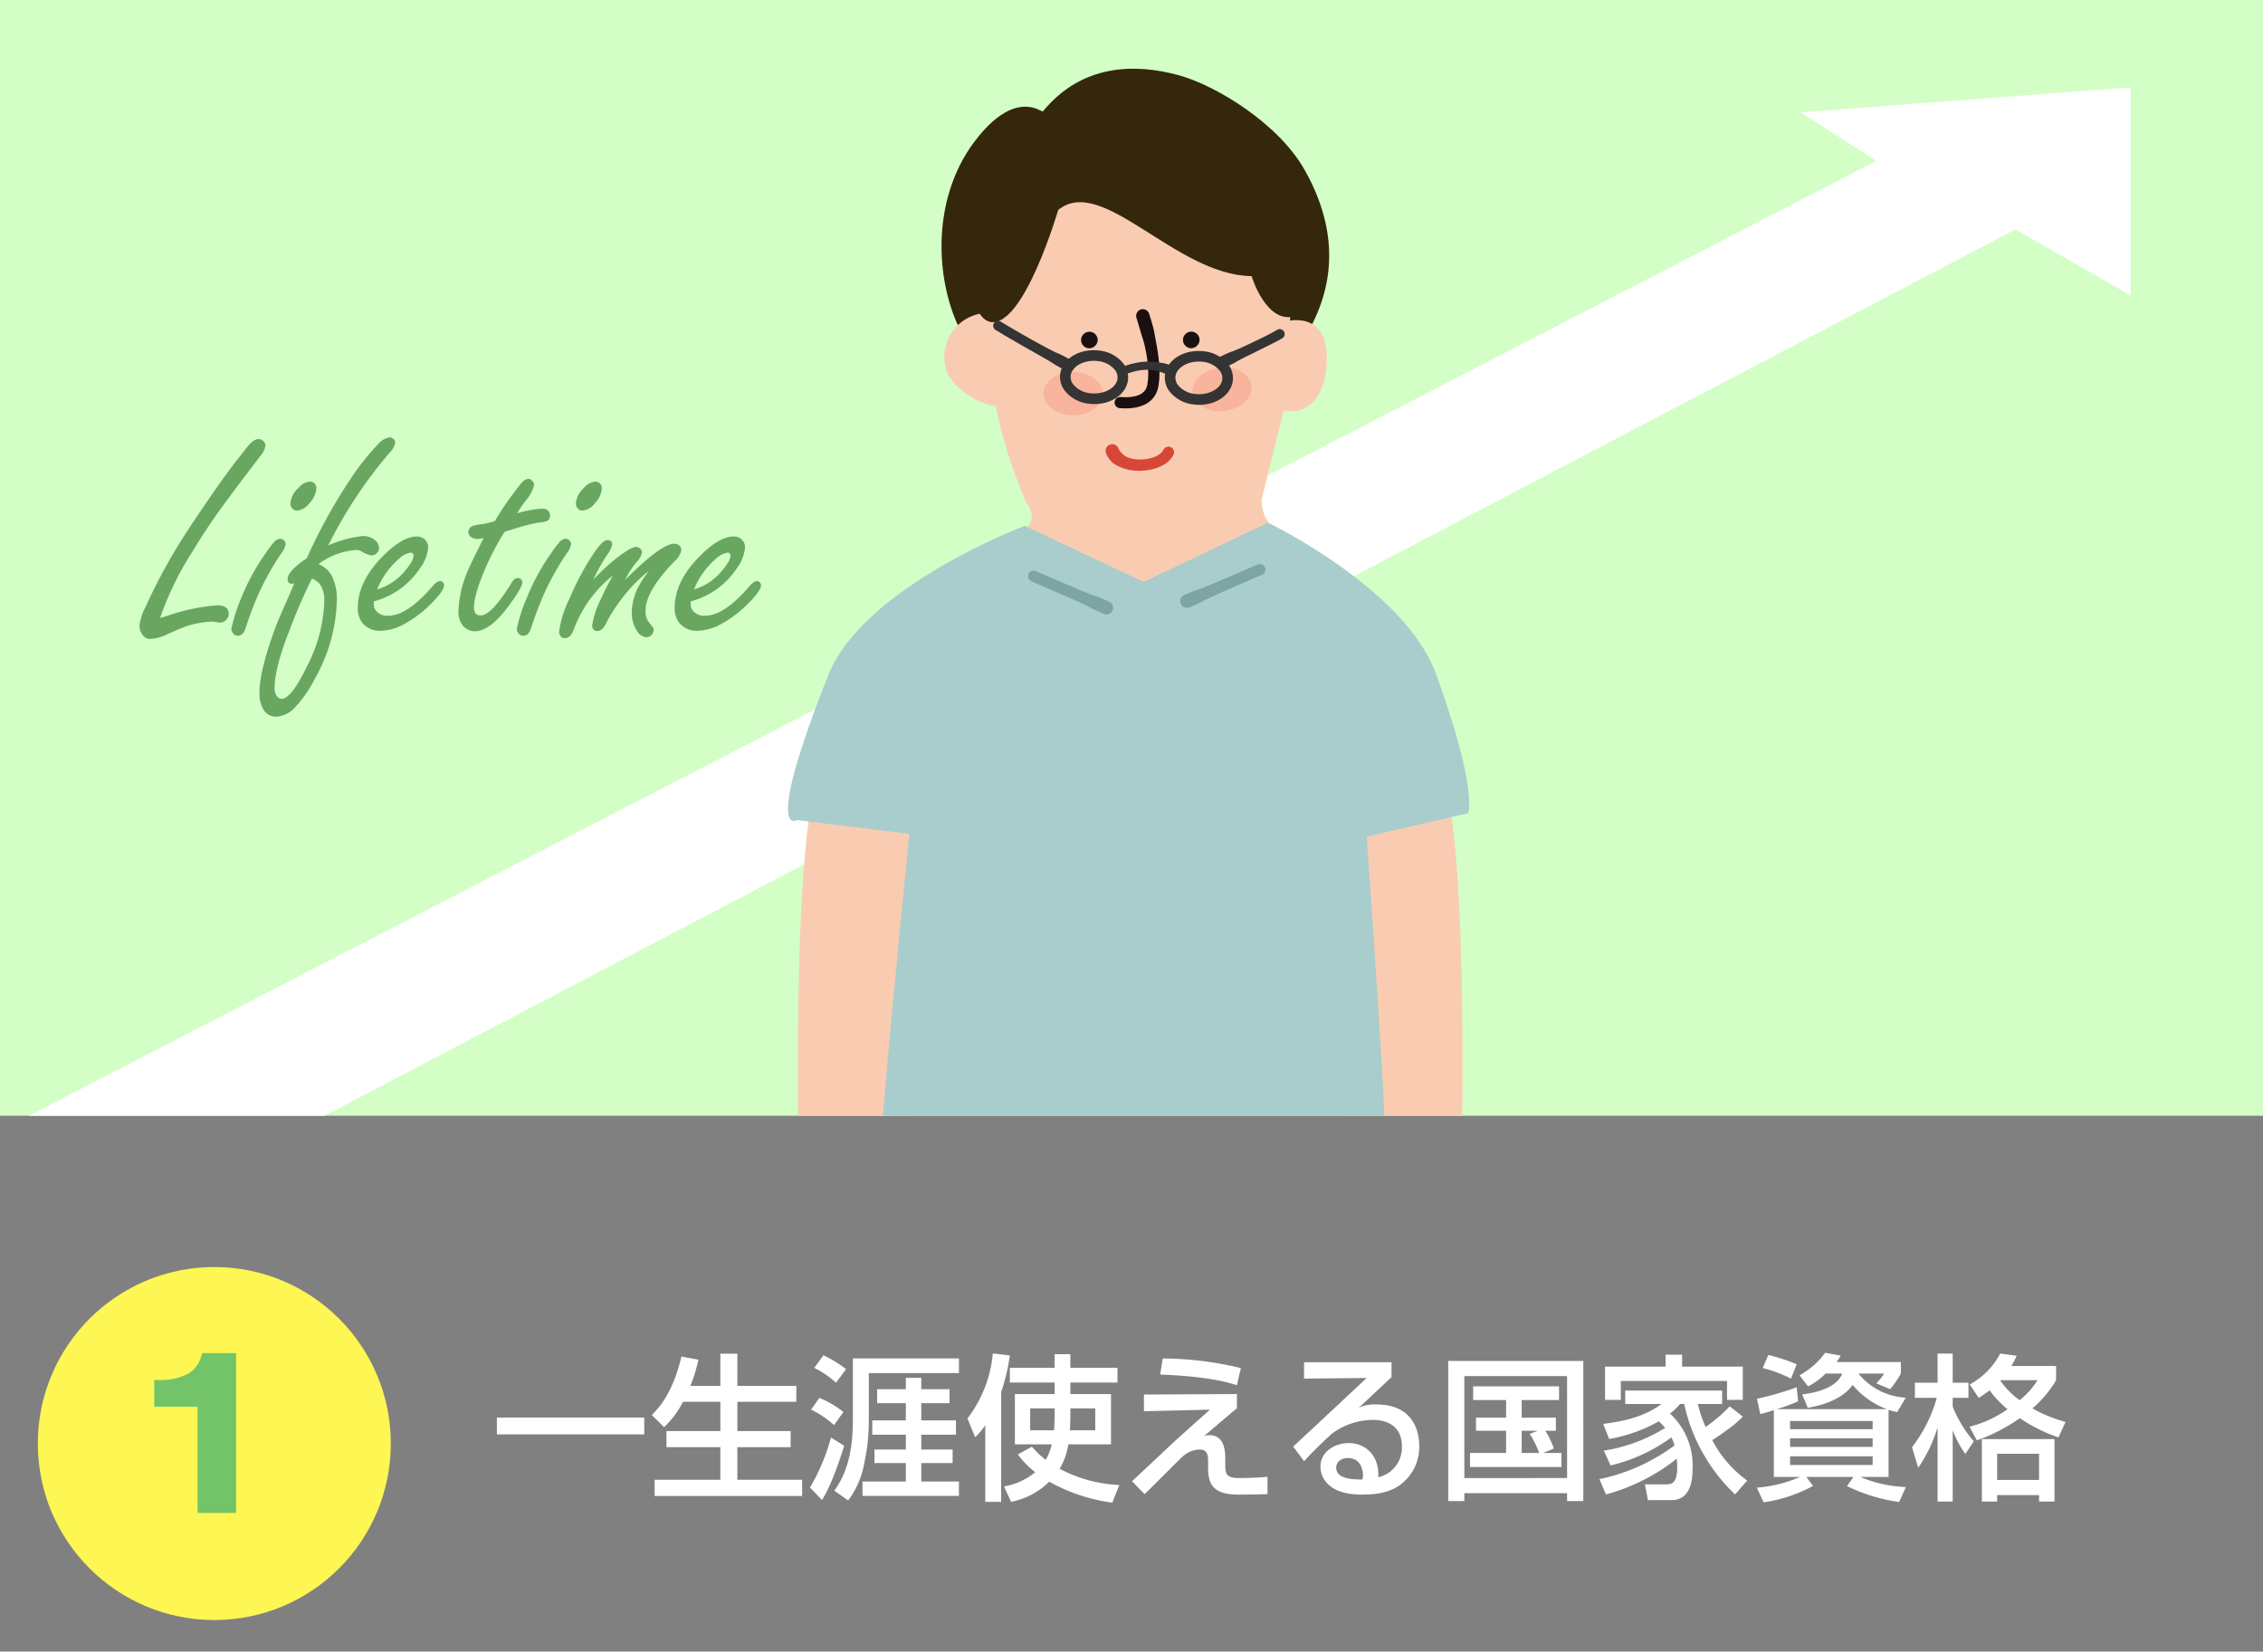 <svg xmlns="http://www.w3.org/2000/svg" xmlns:xlink="http://www.w3.org/1999/xlink" width="359" height="262" viewBox="0 0 359 262">
  <rect x="0" y="0" width="359" height="262" fill="#808080" stroke="none"/>
  <defs>
    <clipPath id="clip-path">
      <rect id="長方形_284" data-name="長方形 284" width="189" height="172" transform="translate(243 2120)" fill="#fff" stroke="#707070" stroke-width="1"/>
    </clipPath>
    <clipPath id="clip-path-2">
      <rect id="長方形_283" data-name="長方形 283" width="108.52" height="319.101" transform="translate(0 0)" fill="none"/>
    </clipPath>
  </defs>
  <g id="_01" data-name="01" transform="translate(-149 -2115)">
    <g id="長方形_374" data-name="長方形 374" transform="translate(149 2116)" fill="#fff" stroke="#707070" stroke-width="1" opacity="0">
      <rect width="359" height="261" stroke="none"/>
      <rect x="0.5" y="0.5" width="358" height="260" fill="none"/>
    </g>
    <g id="グループ_463" data-name="グループ 463">
      <g id="グループ_447" data-name="グループ 447" transform="translate(-6)">
        <rect id="長方形_100" data-name="長方形 100" width="359" height="177" transform="translate(155 2115)" fill="#d3ffc6"/>
        <path id="パス_1973" data-name="パス 1973" d="M159.583,2292l293.073-151.479-11.99-7.708,52.318-3.95v32.984l-18.258-10.458L206.477,2292Z" fill="#fff"/>
        <g id="マスクグループ_4" data-name="マスクグループ 4" clip-path="url(#clip-path)">
          <g id="グループ_418" data-name="グループ 418" transform="translate(280 2125.899)" clip-path="url(#clip-path-2)">
            <path id="パス_1974" data-name="パス 1974" d="M19.7,978.778s6.47,14.406,3.147,19.6c-1.489,2.324-4.2-2.479-4.2-2.479s1,12.865-2.047,13.311c-1.373.2-2.454-1.537-2.454-1.537s.038,3.291-1.941,3.292c-2.384,0-2.856-3.38-2.856-3.38s.2,3.38-2.155,3.305-2.608-6.079-2.608-8.145a29.949,29.949,0,0,0-.454-3.777s-.161,6.906-2.835,4.6c-2.189-1.885.905-23.66.905-23.66S1.175,938.3,4.136,921.828l16.133-1.471Z" transform="translate(-0.454 -804.972)" fill="#f9ccb2"/>
            <path id="パス_1975" data-name="パス 1975" d="M684.03,974.786s-6.47,14.406-3.147,19.594c1.489,2.325,4.2-2.478,4.2-2.478s-1,12.866,2.047,13.311c1.374.2,2.454-1.537,2.454-1.537s-.038,3.29,1.942,3.291c2.384,0,2.857-3.379,2.857-3.379s-.2,3.379,2.154,3.305,2.608-6.08,2.608-8.145a29.949,29.949,0,0,1,.453-3.777s.162,6.906,2.835,4.6c2.189-1.885-.905-23.66-.905-23.66s1.033-41.612-1.928-58.078l-16.133-1.471Z" transform="translate(-594.691 -801.48)" fill="#f9ccb2"/>
            <path id="パス_1976" data-name="パス 1976" d="M100.249,1540.6l.05.6.068.62.116.638.069.656.051.668.042.672.063,1.348.034,1.306.01,1.226a.709.709,0,0,0,1.419-.012l-.012-1.24-.034-1.328-.049-1.363-.027-.688-.026-.68-.019-.67.022-.661-.034-.637-.061-.606a.844.844,0,1,0-1.681.154" transform="translate(-87.677 -1346.653)" fill="#fcb57e"/>
            <path id="パス_1977" data-name="パス 1977" d="M750.766,1536.454l-.06.606-.035.637.021.66-.019.671-.026.68-.027.687-.047,1.364-.036,1.328-.012,1.239a.709.709,0,1,0,1.419.013l.01-1.226.034-1.306.063-1.348.042-.672.052-.668.068-.656.117-.638.067-.62.05-.6a.844.844,0,1,0-1.681-.153" transform="translate(-656.433 -1343.157)" fill="#fcb57e"/>
            <path id="パス_1978" data-name="パス 1978" d="M57.344,1540.6l.049.6.068.62.116.638.069.656.051.668.042.672.063,1.348.034,1.306.01,1.226a.709.709,0,0,0,1.419-.012l-.012-1.24-.035-1.328-.049-1.363-.027-.688-.026-.68-.019-.67.021-.661-.034-.637-.06-.606a.844.844,0,1,0-1.681.154" transform="translate(-50.151 -1346.653)" fill="#fcb57e"/>
            <path id="パス_1979" data-name="パス 1979" d="M793.671,1536.454l-.06.606-.035.637.022.66-.019.671-.026.68-.027.687-.048,1.364-.036,1.328-.012,1.239a.709.709,0,1,0,1.419.013l.01-1.226.034-1.306.064-1.348.041-.672.052-.668.068-.656.117-.638.067-.62.051-.6a.844.844,0,0,0-1.682-.153" transform="translate(-693.959 -1343.157)" fill="#fcb57e"/>
            <path id="パス_1980" data-name="パス 1980" d="M485.239,2387.789c4.326,1.441,14.4,4.672,10.011,11.984-1.2,2-4.847,2.145-7.028,1.927-4.7-.47-22.841.068-25.447-3.058-1.617-1.939-.716-14.423.961-16.1.694-.694,4.156-.9,8.329-.65a37.058,37.058,0,0,1,8.364,1.655c.532.134,3.653,3.855,4.81,4.241" transform="translate(-404.015 -2083.186)" fill="#4e4e4e"/>
            <path id="パス_1981" data-name="パス 1981" d="M139.672,2391.864c-4.326,1.442-14.4,4.673-10.011,11.985,1.2,2,4.847,2.145,7.028,1.927,4.7-.471,22.841.068,25.447-3.058,1.616-1.94.715-14.423-.962-16.1-.694-.694-4.154-.9-8.328-.649a36.992,36.992,0,0,0-8.365,1.655c-.532.134-3.653,3.855-4.81,4.24" transform="translate(-112.458 -2086.751)" fill="#4e4e4e"/>
            <path id="パス_1982" data-name="パス 1982" d="M197.957,42.731c-4.681-8.114-5.511-21.683,1.544-31.1,6.5-8.67,10.727-4.643,10.9-4.856C216.574-.759,225.012-.9,232.068,1.063c5.686,1.584,15.661,7.513,19.895,15.045,6.184,11,4.8,21.463-3.153,30.772C241.023,56,203.8,52.864,197.957,42.731" transform="translate(-169.962 0.003)" fill="#34270c"/>
            <path id="パス_1983" data-name="パス 1983" d="M238.392,100.7c-5.641-1-18.6-1.8-24.166,1.97-13.875,9.408-9.623,23.428-10.042,23.464A6.98,6.98,0,0,0,198,133.927c.4,4.663,7.48,7.277,8.08,6.87a82.606,82.606,0,0,0,4.745,15.133s2.851,3.431-1.072,4.875c-5.156,1.9,12.394,10.452,19.836,10.1,7.222-.339,23.7-8.344,21.576-9.728a6.631,6.631,0,0,1-2.889-5.425s3.51-14.188,3.541-14.182c3.09.684,5.942-1.281,6.62-5.912,1.411-9.631-5.191-8.394-5.619-8.348-.007-2.263.8-18.3-9.68-24.826a13.317,13.317,0,0,0-4.747-1.786" transform="translate(-173.149 -87.348)" fill="#f9ccb2"/>
            <path id="パス_1984" data-name="パス 1984" d="M416.724,305.57l.065.218.078.258.088.293.1.325.1.355.113.384.12.407.128.43.146.447.15.463.131.484.119.492.214,1.037.166,1.052.11,1.053.048,1.03-.031.98-.124.938-.045.193-.063.2-.076.179-.085.162-.1.145-.108.134-.119.125-.129.113-.145.106-.157.1-.167.089-.161.072-.426.147-.441.1-.48.064-.5.033h-.516l-.543-.032a.887.887,0,0,0-.1,1.771l.594.033h.623l.622-.041.618-.084.611-.14.565-.194.309-.136.28-.148.268-.169.257-.19.246-.215.225-.237.208-.259.187-.284.161-.3.138-.323.111-.344.089-.388.144-1.063.045-1.133-.041-1.147-.1-1.15-.156-1.136-.187-1.094-.1-.541-.1-.519-.085-.505-.09-.485-.109-.457-.112-.428-.112-.4-.108-.37-.1-.333-.092-.3-.081-.258-.067-.217a1.055,1.055,0,1,0-2.018.619" transform="translate(-361.441 -266.066)" fill="#1a1012"/>
            <path id="パス_1985" data-name="パス 1985" d="M373.627,332.958a1.316,1.316,0,1,0-1.444,1.27,1.36,1.36,0,0,0,1.444-1.27" transform="translate(-324.493 -289.874)" fill="#1a1012"/>
            <path id="パス_1986" data-name="パス 1986" d="M502.551,332.826a1.316,1.316,0,1,0-1.445,1.269,1.362,1.362,0,0,0,1.445-1.269" transform="translate(-437.253 -289.759)" fill="#1a1012"/>
            <path id="パス_1987" data-name="パス 1987" d="M401.971,476.615l.217.46.32.481.381.411.428.346.488.254.487.223.5.183.518.146.525.106.532.071.54.037.538,0,.536-.03.533-.062.521-.094.508-.124.5-.156.471-.19.449-.221.425-.26.386-.3.35-.338.305-.388.208-.369a.887.887,0,0,0-1.55-.862l-.133.247-.142.182-.193.185-.234.181-.275.168-.316.156-.347.14-.372.118-.4.093-.413.072-.42.045-.427.017-.426-.009-.416-.037-.406-.068-.387-.093-.359-.123-.329-.155-.292-.179-.226-.223-.21-.2-.182-.208-.149-.216-.149-.315a1.055,1.055,0,1,0-1.909.9" transform="translate(-351.487 -415.545)" fill="#d64738"/>
            <path id="パス_1988" data-name="パス 1988" d="M323.266,387.014c0-1.907,2.114-3.451,4.716-3.447s4.71,1.552,4.708,3.459-2.114,3.452-4.716,3.448-4.71-1.552-4.708-3.46" transform="translate(-282.738 -335.479)" fill="#f9b49e"/>
            <path id="パス_1989" data-name="パス 1989" d="M511.716,382.012c-.224-1.895,1.69-3.677,4.274-3.983s4.86.983,5.084,2.877-1.688,3.677-4.273,3.984-4.861-.983-5.085-2.877" transform="translate(-447.546 -330.596)" fill="#f9b49e"/>
            <path id="パス_1990" data-name="パス 1990" d="M234.277,101.743c5.3.875,10.736-17.774,10.736-17.774,7.006-5.712,18.6,10.346,30.68,10.5,0,0,2.364,7.937,7.133,6.285,1.449-.5,3.9-10.112-.339-16.881-5.7-9.113-21.929-15.036-31.89-13.132-2.729.522-8.707,2.3-10.658,4.165-11.7,11.193-9.718,26.165-5.662,26.834" transform="translate(-202.14 -61.563)" fill="#34270c"/>
            <path id="パス_1991" data-name="パス 1991" d="M428.438,371.315l-.45-.183-.461-.153-.455-.107-.449-.062-.43-.065-.416-.051-.4-.036-.393-.019-.379,0-.366.011-.355.022-.349.035-.628.094-.581.121-.516.135-.454.136-.381.123-.31.1a.638.638,0,0,0,.387,1.216l.314-.1.37-.12.418-.126.464-.123.51-.107.57-.081.286-.026.305-.017.316,0,.327.009.336.026.346.043.356.063.361.089.364.136.376.135.39.138.419.163a.76.76,0,0,0,.561-1.412" transform="translate(-367.535 -324.168)" fill="#343434"/>
            <path id="パス_1992" data-name="パス 1992" d="M271.995,325.145l-.03-.016-.1-.051-.157-.083-.21-.113-.264-.141-.316-.167-.361-.188-.41-.2-.467-.192-.487-.237-.518-.261-.544-.284-.566-.3-.588-.317-.6-.33-.618-.342-.629-.352-.634-.358-1.28-.735-1.265-.746-1.224-.743a.781.781,0,0,0-.808,1.336l1.234.746,1.28.753,1.287.742.64.367.631.358.618.351.6.341.584.331.562.318.536.306.5.293.468.28.422.286.4.231.359.2.317.17.269.141.213.111.16.082.1.051.032.016a.928.928,0,1,0,.861-1.646" transform="translate(-227.003 -278.895)" fill="#343434"/>
            <path id="パス_1993" data-name="パス 1993" d="M544.876,335.535l.034-.016.1-.048.171-.076.225-.1.278-.13.325-.157.359-.188.381-.237.425-.229.453-.23.477-.238.494-.244,1.012-.5,1.014-.5.965-.48.457-.229.428-.219.4-.206.362-.193.321-.178.266-.155a.78.78,0,0,0-.786-1.348l-.25.146-.3.165-.344.185-.384.2-.418.214-.446.225-.958.473-1.009.485-1.016.475-.5.227-.484.217-.464.2-.445.181-.425.139-.371.154-.328.147-.276.128-.222.106-.168.079-.1.049-.034.016a.929.929,0,0,0,.778,1.687" transform="translate(-475.413 -288.217)" fill="#343434"/>
            <path id="パス_1994" data-name="パス 1994" d="M349.7,364.751a7.139,7.139,0,0,1-.819-.047,5.611,5.611,0,0,1-3.925-2.1,3.573,3.573,0,0,1-.671-2.806c.449-2.329,3.128-3.882,6.092-3.541a5.612,5.612,0,0,1,3.925,2.1,3.575,3.575,0,0,1,.671,2.807c-.406,2.112-2.646,3.589-5.274,3.589m-3.765-4.633a1.907,1.907,0,0,0,.375,1.5,4,4,0,0,0,2.764,1.421c2.026.231,3.976-.768,4.249-2.189a1.906,1.906,0,0,0-.376-1.5,4,4,0,0,0-2.763-1.421c-2.037-.24-3.977.767-4.25,2.189" transform="translate(-301.065 -311.554)" fill="#343434"/>
            <path id="パス_1995" data-name="パス 1995" d="M482.336,365.725a7.112,7.112,0,0,1-.818-.047,5.613,5.613,0,0,1-3.926-2.1,3.574,3.574,0,0,1-.671-2.806h0c.449-2.329,3.124-3.884,6.092-3.541a5.614,5.614,0,0,1,3.925,2.1,3.575,3.575,0,0,1,.671,2.806c-.406,2.112-2.645,3.589-5.273,3.589m-3.766-4.632a1.906,1.906,0,0,0,.376,1.494,4,4,0,0,0,2.765,1.421c2.024.229,3.976-.768,4.248-2.189a1.908,1.908,0,0,0-.375-1.5,4,4,0,0,0-2.764-1.421c-2.028-.231-3.975.769-4.249,2.19" transform="translate(-417.075 -312.405)" fill="#343434"/>
            <path id="パス_1996" data-name="パス 1996" d="M133.3,1362.744c-1.8,1.729,6.121,115.226,11.948,128.841,1.212,2.832,23.11,3.179,23.028.877-.529-14.728,1.57-99.181,1.57-99.181s2.836,75.394,4.435,99.181c.161,2.4,20.558,3.041,21.278.328,8.884-33.521,12.636-129.709,12.6-129.795Z" transform="translate(-116.359 -1191.897)" fill="#c3e0df"/>
            <path id="パス_1997" data-name="パス 1997" d="M418.447,1457.077l.037.516.034.524.044.54.086.55.042.559.021.56.011,1.131-.016,1.1-.035,1.042-.022.488-.024.466-.025.437-.025.407-.024.37-.023.331-.022.292-.019.244-.016.2-.012.146-.008.087,0,.027a.887.887,0,0,0,1.767.157l0-.031.007-.093.013-.15.015-.2.02-.25.021-.3.023-.338.024-.378.025-.415.025-.445.024-.475.025-.5.045-1.058.037-1.126.028-1.154.013-.588.022-.584.05-.58-.007-.573-.033-.562-.048-.536a1.055,1.055,0,1,0-2.1.17" transform="translate(-365.983 -1273.405)" fill="#a8cdcc"/>
            <path id="パス_1998" data-name="パス 1998" d="M107.879,620.5s1.692-3.49-5.065-22.083c-4.928-13.56-26.664-24.005-26.664-24.005l-19.709,9.4L37.57,574.918s-25.6,9.605-31.18,23.7c-10.44,26.35-4.944,22.977-4.944,22.977l17.813,2.183s-5.051,50.132-4.672,53.057c.632,4.861,80.211,6.477,80.317.694.156-8.447-3.106-53.3-3.106-53.3Z" transform="translate(0 -502.397)" fill="#a8cdcc"/>
            <path id="パス_1999" data-name="パス 1999" d="M316.929,640.109l-.691-.3-.637-.272-.593-.232-.567-.178-.512-.192-.47-.188-.441-.179-.414-.171-.392-.164-.378-.159-.367-.155-.361-.153-1.488-.636-.9-.387-.9-.39-1.237-.536-1.237-.537a.887.887,0,1,0-.7,1.628l1.237.535,1.237.535.9.388.9.392,1.481.65.359.16.364.161.374.167.387.175.408.184.432.2.458.215.49.242.517.291.575.274.634.279.694.3a1.055,1.055,0,0,0,.839-1.937" transform="translate(-265.983 -555.569)" fill="#7da5a4"/>
            <path id="パス_2000" data-name="パス 2000" d="M497.932,633.8l.694-.295.634-.278.575-.274.517-.292.49-.241.458-.216.432-.2.408-.184.387-.174.374-.167.364-.162.359-.159,1.481-.65.9-.392.9-.389,1.237-.535,1.237-.535a.887.887,0,1,0-.7-1.628l-1.237.537-1.236.537-.9.389-.9.387-1.488.636-.361.153-.367.156-.378.159-.392.163-.413.171-.441.18-.471.187-.511.192-.567.177-.593.232-.637.272-.69.3a1.055,1.055,0,0,0,.839,1.937" transform="translate(-434.216 -548.361)" fill="#7da5a4"/>
          </g>
        </g>
        <path id="パス_2767" data-name="パス 2767" d="M1.392-3.955q.659-.2.977-.293a32,32,0,0,1,8.081-1.733q1.831,0,1.831,1.367a1.31,1.31,0,0,1-.415.952,1.284,1.284,0,0,1-.928.415,4.921,4.921,0,0,1-.708-.073,3.6,3.6,0,0,0-.635-.073,14.732,14.732,0,0,0-3.784.659q-.854.269-3.3,1.367A6.955,6.955,0,0,1-.171-.635a1.463,1.463,0,0,1-1.245-.708A2.379,2.379,0,0,1-1.88-2.734a8.742,8.742,0,0,1,1-3.052A88.557,88.557,0,0,1,5.664-17.7q5-7.568,7.764-11.108.757-.952,1.514-1.929,1.2-1.611,2.075-1.611a1.075,1.075,0,0,1,.781.342,1.038,1.038,0,0,1,.317.708,3.444,3.444,0,0,1-.83,1.66q-.171.22-2.026,2.661Q11.792-22.412,10.1-20T6.47-14.4A48.863,48.863,0,0,0,1.392-3.955ZM20.435-16.528a.856.856,0,0,1,.684.317.91.91,0,0,1,.2.537,3.287,3.287,0,0,1-.708,1.465,45.036,45.036,0,0,0-3.613,6.47,54.422,54.422,0,0,0-2.026,5.371q-.391,1.221-1.221,1.221a.928.928,0,0,1-.781-.391,1.039,1.039,0,0,1-.269-.684A25.61,25.61,0,0,1,14.258-7.1a33.852,33.852,0,0,1,3.955-7.227,13.512,13.512,0,0,1,1.318-1.733A1.26,1.26,0,0,1,20.435-16.528Zm4.639-9.058a.982.982,0,0,1,1.1,1.123A3.648,3.648,0,0,1,25.1-22.192,2.779,2.779,0,0,1,23.12-21a.951.951,0,0,1-.757-.342,1.109,1.109,0,0,1-.293-.781,3.722,3.722,0,0,1,1.294-2.49A2.607,2.607,0,0,1,25.073-25.586Zm-.415,12.158a85.31,85.31,0,0,1,7.3-13.11,38.73,38.73,0,0,1,4-4.98,3,3,0,0,1,1.88-1.1.748.748,0,0,1,.513.2.769.769,0,0,1,.342.659,2.878,2.878,0,0,1-.854,1.538,71.153,71.153,0,0,0-9.766,14.746,18.636,18.636,0,0,1,5.444-1.489,2.961,2.961,0,0,1,1.855.562,1.684,1.684,0,0,1,.757,1.343,1.069,1.069,0,0,1-.269.708,1.157,1.157,0,0,1-.952.464,4.561,4.561,0,0,1-1.636-.684,1.966,1.966,0,0,0-.879-.171,11.357,11.357,0,0,0-5.859,2.222,4.336,4.336,0,0,1,2.075,1.807,8.353,8.353,0,0,1,.83,3.906A26.766,26.766,0,0,1,25.879,5.811a19.4,19.4,0,0,1-2.979,4.3,4.436,4.436,0,0,1-3.149,1.587,2.275,2.275,0,0,1-1.978-1.172,4.994,4.994,0,0,1-.61-2.661Q17.163,4.248,19.9-3q.342-.879,1.953-4.517.415-.9.806-1.929a1.514,1.514,0,0,1-.366.049q-.659,0-.659-.732Q21.631-11.426,24.658-13.428Zm.83,3.2a88.312,88.312,0,0,0-3.613,8.35Q19.556,4,19.556,7.251a2.015,2.015,0,0,0,.317,1.123.978.978,0,0,0,.806.488q1.514,0,3.979-5.078A23.805,23.805,0,0,0,27.441-6.592a4.506,4.506,0,0,0-.708-2.759A3.873,3.873,0,0,0,25.488-10.229ZM35.3-6.592v.439a1.6,1.6,0,0,0,.269.928,2.239,2.239,0,0,0,2,.9q3.052,0,7.056-4.687.708-.806,1.2-.806a.629.629,0,0,1,.488.269.623.623,0,0,1,.146.366q0,.952-2.344,3.223A17.642,17.642,0,0,1,40.21-3.052a8.181,8.181,0,0,1-3.857,1.123A3.537,3.537,0,0,1,33.472-3.2a3.708,3.708,0,0,1-.708-2.393q0-4.126,3.882-8.081,3.149-3.223,5.493-3.223a1.847,1.847,0,0,1,1.147.391,1.643,1.643,0,0,1,.635,1.343,6.292,6.292,0,0,1-1.2,3.174A12.727,12.727,0,0,1,35.3-6.592Zm.537-1.9a9.813,9.813,0,0,0,2.686-1.318,10.843,10.843,0,0,0,2.71-2.979,2.039,2.039,0,0,0,.366-1.05q0-.488-.464-.488a3.426,3.426,0,0,0-1.807.952A12.5,12.5,0,0,0,35.84-8.5Zm20.215-9.131a39.81,39.81,0,0,0-2.93,5.518Q51.2-7.764,51.2-5.615a1.449,1.449,0,0,0,.256.928.93.93,0,0,0,.769.317q1.221,0,2.954-2.295A29.456,29.456,0,0,0,57.129-9.5q.464-.806,1-.806a.731.731,0,0,1,.537.22.666.666,0,0,1,.2.439q0,.9-2.368,4.028-2.832,3.76-5.176,3.76A2.48,2.48,0,0,1,49.243-3a3.587,3.587,0,0,1-.513-2.075,17.7,17.7,0,0,1,1.709-6.885q.415-.977,2.295-4.712a4.37,4.37,0,0,1-1,.171,1.669,1.669,0,0,1-.9-.244,1,1,0,0,1-.537-.854A1.1,1.1,0,0,1,51-18.579a11.5,11.5,0,0,1,1.807-.317,12.883,12.883,0,0,0,1.709-.464A43.3,43.3,0,0,1,57.3-23.535q1.074-1.465,1.489-1.9a1.59,1.59,0,0,1,1.025-.61.891.891,0,0,1,.635.342.945.945,0,0,1,.293.635,6.217,6.217,0,0,1-1.367,2.515,22.787,22.787,0,0,0-1.343,1.978,17.234,17.234,0,0,1,3.882-.732q1.343,0,1.343,1.123a.894.894,0,0,1-.464.83,3.936,3.936,0,0,1-1.27.244,24.427,24.427,0,0,0-3.687.928Q56.934-17.92,56.055-17.627Zm9.668,1.1a.856.856,0,0,1,.684.317.91.91,0,0,1,.2.537,3.287,3.287,0,0,1-.708,1.465,45.036,45.036,0,0,0-3.613,6.47,54.423,54.423,0,0,0-2.026,5.371q-.391,1.221-1.221,1.221a.928.928,0,0,1-.781-.391,1.039,1.039,0,0,1-.269-.684A25.61,25.61,0,0,1,59.546-7.1,33.852,33.852,0,0,1,63.5-14.331a13.512,13.512,0,0,1,1.318-1.733A1.26,1.26,0,0,1,65.723-16.528Zm4.639-9.058a.982.982,0,0,1,1.1,1.123,3.648,3.648,0,0,1-1.074,2.271A2.779,2.779,0,0,1,68.408-21a.951.951,0,0,1-.757-.342,1.109,1.109,0,0,1-.293-.781,3.722,3.722,0,0,1,1.294-2.49A2.607,2.607,0,0,1,70.361-25.586Zm-.244,15.552A35.007,35.007,0,0,1,73.73-13.4Q76.1-15.234,76.9-15.234a.937.937,0,0,1,.684.293.816.816,0,0,1,.269.586A3.141,3.141,0,0,1,77-12.842a13.656,13.656,0,0,0-1.831,2.832q5.713-5.737,7.813-5.737a1.134,1.134,0,0,1,.757.269.925.925,0,0,1,.342.732,2.95,2.95,0,0,1-1.05,1.758q-4.614,4.761-4.614,7.813a2.833,2.833,0,0,0,.439,1.782l.635.806a.814.814,0,0,1,.2.562,1.062,1.062,0,0,1-.317.732,1.113,1.113,0,0,1-.83.391,1.875,1.875,0,0,1-1.489-1.025,5,5,0,0,1-.83-2.881A9.152,9.152,0,0,1,77.49-9.3a18.234,18.234,0,0,1,1.465-2.148,23.565,23.565,0,0,0-4.224,4.3A25.081,25.081,0,0,0,72.095-3q-.562,1.1-1.318,1.1-.83,0-.83-.928a13.906,13.906,0,0,1,1.367-4.126,37.688,37.688,0,0,1,1.929-3.76,19.5,19.5,0,0,0-6.274,8.74Q66.455-.757,65.6-.757a.787.787,0,0,1-.635-.293,1.011,1.011,0,0,1-.269-.708,16.438,16.438,0,0,1,1.611-5.2,42.894,42.894,0,0,1,3.809-7.153q1.465-2.222,2.271-2.222.732,0,.732.781a5.208,5.208,0,0,1-.9,1.709A29.972,29.972,0,0,0,70.117-10.034ZM85.571-6.592v.439a1.6,1.6,0,0,0,.269.928,2.239,2.239,0,0,0,2,.9q3.052,0,7.056-4.687.708-.806,1.2-.806a.629.629,0,0,1,.488.269.623.623,0,0,1,.146.366q0,.952-2.344,3.223a17.642,17.642,0,0,1-3.906,2.905,8.181,8.181,0,0,1-3.857,1.123A3.537,3.537,0,0,1,83.74-3.2a3.708,3.708,0,0,1-.708-2.393q0-4.126,3.882-8.081,3.149-3.223,5.493-3.223a1.847,1.847,0,0,1,1.147.391,1.643,1.643,0,0,1,.635,1.343,6.292,6.292,0,0,1-1.2,3.174A12.727,12.727,0,0,1,85.571-6.592Zm.537-1.9a9.813,9.813,0,0,0,2.686-1.318,10.843,10.843,0,0,0,2.71-2.979,2.039,2.039,0,0,0,.366-1.05q0-.488-.464-.488a3.426,3.426,0,0,0-1.807.952A12.5,12.5,0,0,0,86.108-8.5Z" transform="translate(179 2217)" fill="#69a761"/>
      </g>
      <path id="パス_2769" data-name="パス 2769" d="M.825,13.55H24.2V10.875H.825Zm35.45-5.175v4.65h-8.55v2.55h8.55V20.75H25.85v2.575h23.4V20.75H38.975V15.575h8.45v-2.55h-8.45V8.375h9.35V5.85h-9.35V.75h-2.7v5.1h-4.75A26.33,26.33,0,0,0,32.8,1.7l-2.7-.5c-1.375,5.9-3.7,8.275-4.7,9.275L27.35,12.4a14.614,14.614,0,0,0,3-4.025ZM51.175,3a15.016,15.016,0,0,1,3.45,2.35l1.6-2.15a18.749,18.749,0,0,0-3.6-2.2ZM57.3,10.825c0,3.6-.275,8-2.95,11.65l2.2,1.55a13.777,13.777,0,0,0,2.575-6,31.526,31.526,0,0,0,.7-7.075V3.825h14.3V1.5H57.3Zm-6.625-1.2a14.867,14.867,0,0,1,3.625,2.45L55.8,10a15.62,15.62,0,0,0-3.825-2.25Zm3.15,4.425A32.164,32.164,0,0,1,50.5,21.975l1.9,1.975c1.65-2.55,3.125-7.35,3.525-8.6ZM68.15,6.375v-1.8H65.7v1.8H61.15V8.6H65.7v2.725H60.375V13.6H65.7v2.35H60.725V18.1H65.7v2.925H58.825V23.3h15.3V21.025H68.15V18.1h4.975V15.95H68.15V13.6h5.5V11.325h-5.5V8.6h4.475V6.375Zm31.125-1.05V2.975H91.8V.825H89.3v2.15H82.2v2.35h7.1V7.15H83v7.975h5.85a9.121,9.121,0,0,1-.95,2.45A13.031,13.031,0,0,1,85.7,15.5l-2.225,1.225a13.931,13.931,0,0,0,2.75,2.825,10.513,10.513,0,0,1-4.95,2.25L82.4,24.25a11.869,11.869,0,0,0,6.05-3.2,27.844,27.844,0,0,0,10,3.325l1.125-2.8A22.065,22.065,0,0,1,90.1,19a10.427,10.427,0,0,0,1.375-3.875H98.25V7.15H91.8V5.325ZM91.8,9.425h3.95V12.9H91.725c.025-.475.075-1.25.075-2.35ZM89.3,10.45a23.216,23.216,0,0,1-.1,2.45H85.425V9.425H89.3Zm-11,13.8h2.525V6.825a30.905,30.905,0,0,0,1.375-5.8L79.5.7a19.937,19.937,0,0,1-4.025,10.325L76.7,14a11.57,11.57,0,0,0,1.6-1.9ZM118.85,3.025A54.638,54.638,0,0,0,106.45,1.5l-.4,2.55c7.85.325,10.825,1.275,12.175,1.7Zm-15.375,4.2v2.65l10.475-.25c-5.3,4.725-6.25,5.6-7.6,6.9-.65.6-4.6,4.325-4.775,4.45l2,2.05c.9-.825,5.075-5.075,6.05-5.975a4.1,4.1,0,0,1,2.7-1.1c1.325,0,1.325,1.125,1.325,1.9v.925c0,2.75.8,4.325,4.9,4.325.575,0,2,0,4.525-.075v-2.75c-1.15.125-3.25.2-4.5.2-2.175,0-2.2-.775-2.2-2.275v-.975c0-1.9-.6-3.55-2.475-3.55a2.824,2.824,0,0,0-.875.125c.75-.625,4.35-3.7,5.2-4.4V7.15Zm25.4-5.125V4.7l9.925-.1c-1.375,1.3-11.05,10.35-11.65,10.875l1.725,2.325c1.325-1.425,2.525-2.65,4.4-4.35a11.025,11.025,0,0,1,6.525-2.2c1.75,0,4.6.625,4.6,4.225a4.827,4.827,0,0,1-3.75,4.875c.175-3.725-2.275-5.425-4.7-5.425-2.1,0-4.475,1.3-4.475,3.75,0,.35,0,4.425,6.55,4.425,3.225,0,4.825-.65,6.1-1.55a7.483,7.483,0,0,0,3.025-6.2c0-1.3-.325-6.55-6.8-6.55a5.95,5.95,0,0,0-2.825.525c.5-.425.75-.65,1.025-.925,1.175-1.075,3.025-2.85,4.2-3.925V2.1Zm9.25,18.6c-1.325,0-4.15,0-4.15-1.875,0-.85.7-1.525,1.875-1.525,2.3,0,2.375,2.475,2.375,2.65A3.254,3.254,0,0,1,138.125,20.7ZM168.5,15.8a13.111,13.111,0,0,0-1.35-2.825h1.675V10.9H163.4V8.1h5.925V5.925H155.7V8.1h5.225v2.8H156.15v2.075h4.775V16.5H155.2v2.225h14.5V16.5h-2.925Zm-3.825-2.325a14.608,14.608,0,0,1,1.5,3.025H163.4V12.975h2.55Zm5.925,10.65h2.575V1.9H151.75V24.125h2.55v-1.25h16.3Zm0-3.65H154.3V4.3h16.3ZM196.4,9.1a24.964,24.964,0,0,1-3.825,3.275,20.285,20.285,0,0,1-1.225-3.65h3.85V6.6H179.825V8.725h5.75c-2.45,1.825-5.5,2.725-9.25,3.15l.95,2.4a24.356,24.356,0,0,0,7.875-2.8,10.045,10.045,0,0,1,1,1.05,26.024,26.024,0,0,1-9.725,3.6l1.075,2.35a26.747,26.747,0,0,0,9.65-4.45,7.8,7.8,0,0,1,.5,1.275,30.478,30.478,0,0,1-11.925,5.35l1.05,2.425A31.1,31.1,0,0,0,188,17.4c.025.3.075.75.075,1.375,0,2.7-1.025,2.7-1.85,2.7H182.95l.475,2.5H187.2c3.3,0,3.3-3.975,3.3-4.875a11.131,11.131,0,0,0-3.575-8.85,10.819,10.819,0,0,0,1.6-1.525h.65a28.092,28.092,0,0,0,8.075,14.35l1.925-2.2a18.3,18.3,0,0,1-5.55-6.425c.8-.475,1.7-1.125,2.1-1.425a16.994,16.994,0,0,0,2.75-2.3ZM176.625,2.8V8.075h2.5v-3h16.85v3h2.5V2.8H188.85V.9h-2.625V2.8ZM203.4,20.3h4.15A21.234,21.234,0,0,1,200.7,22l1.075,2.325a23.624,23.624,0,0,0,7.85-2.6L208.55,20.3h7.475L215,21.75a27.652,27.652,0,0,0,8.275,2.525L224.35,21.9a20.41,20.41,0,0,1-7.225-1.6H221.6V9.65a11.122,11.122,0,0,0,1.375.35l1.35-2.275a10.361,10.361,0,0,1-7.5-3.825H220.9a8.944,8.944,0,0,1-1.25,1.55l2.2.925a14.533,14.533,0,0,0,1.7-2.475V2.075H213.325A6.066,6.066,0,0,0,214,1.05L211.55.6a12.54,12.54,0,0,1-4.075,3.575l1.35,1.75A10.081,10.081,0,0,0,211.6,3.9h2.65c-.85,2.25-4.225,3.075-6.35,3.3l.875,2.125c4.75-.775,6.5-2.75,7.125-3.625a12.89,12.89,0,0,0,5.45,3.85h-17.5a27.571,27.571,0,0,0,3.4-1.25l-.225-2.225a49.7,49.7,0,0,1-6.3,1.825l.525,2.425A20.8,20.8,0,0,0,203.4,9.7Zm2.575-6.125h13.1v1.35h-13.1Zm0-2.75h13.1v1.3h-13.1Zm0,5.6h13.1V18.4h-13.1Zm-4.35-14a21.079,21.079,0,0,1,4.5,1.675l.9-2.275a29.387,29.387,0,0,0-4.5-1.475ZM235.6,14.5a28.279,28.279,0,0,0,6.825-3.525,25.268,25.268,0,0,0,6.125,3.05l1.125-2.45a22.825,22.825,0,0,1-5.25-2.15,17.731,17.731,0,0,0,3.75-4.475V2.7h-7.1a13.205,13.205,0,0,0,.85-1.625L239.3.725a11.7,11.7,0,0,1-4.825,4.9L235.9,7.75a15.069,15.069,0,0,0,1.725-1.2,15.487,15.487,0,0,0,2.85,3,18.01,18.01,0,0,1-6.025,2.775Zm.8-.2v9.9h2.425V23.175h6.65V24.2h2.45V14.3Zm8.825-9.35A12.574,12.574,0,0,1,242.4,8.125,12.517,12.517,0,0,1,239.325,5l.025-.05ZM226.3,18.85a23.26,23.26,0,0,0,3.075-6.4V24.2h2.4V12.9a17.014,17.014,0,0,0,2,3.75l1.35-2a19.194,19.194,0,0,1-3.35-5.5V7.75h2.5V5.35h-2.5V.725h-2.4V5.35h-3.6v2.4h3.475a22.778,22.778,0,0,1-3.925,7.825Zm19.175-2.225v4.15h-6.65v-4.15Z" transform="translate(227 2329)" fill="#fff"/>
      <g id="グループ_458" data-name="グループ 458" transform="translate(0 -6)">
        <circle id="楕円形_19" data-name="楕円形 19" cx="28" cy="28" r="28" transform="translate(155 2322)" fill="#fdf653"/>
        <path id="パス_2768" data-name="パス 2768" d="M11.338,0V-16.84H4.465v-4.254h.58A9.465,9.465,0,0,0,9.905-22.1a4.79,4.79,0,0,0,2.153-3.243h5.4V0Z" transform="translate(169 2361)" fill="#73c469"/>
      </g>
    </g>
  </g>
</svg>
